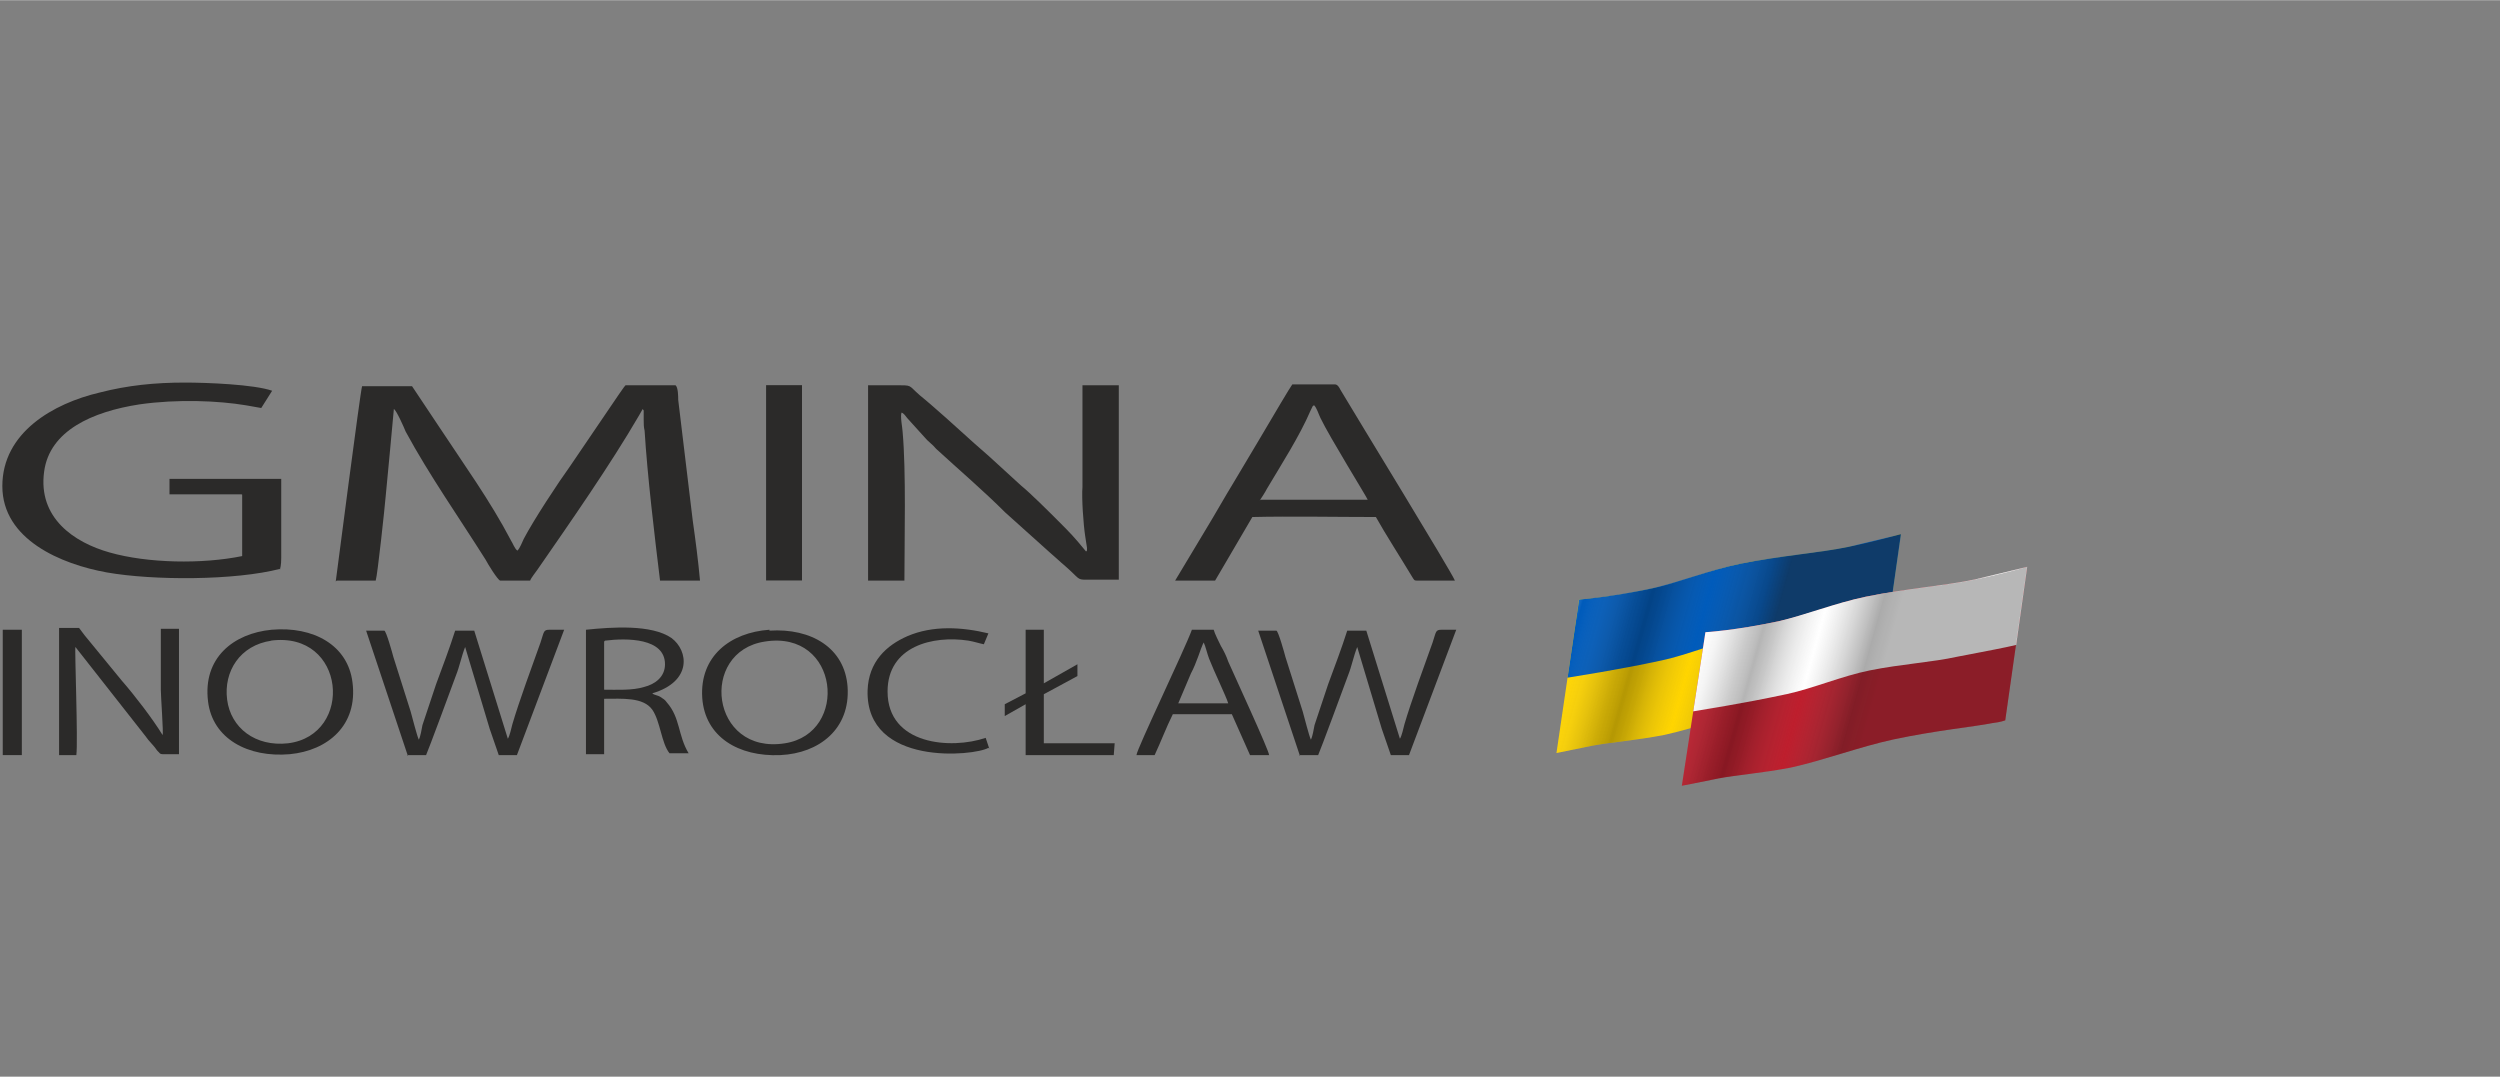 <?xml version="1.0" encoding="UTF-8" standalone="no"?>
<!-- Creator: CorelDRAW 2017 -->

<svg
   xml:space="preserve"
   width="27.517mm"
   height="11.853mm"
   version="1.1"
   style="shape-rendering:geometricPrecision; text-rendering:geometricPrecision; image-rendering:optimizeQuality; fill-rule:evenodd; clip-rule:evenodd"
   viewBox="0 0 2752 1185"
   id="svg71"
   sodipodi:docname="logo_top_plua_new.svg"
   inkscape:version="1.3.1 (9b9bdc1480, 2023-11-25, custom)"
   xmlns:inkscape="http://www.inkscape.org/namespaces/inkscape"
   xmlns:sodipodi="http://sodipodi.sourceforge.net/DTD/sodipodi-0.dtd"
   xmlns="http://www.w3.org/2000/svg"
   xmlns:svg="http://www.w3.org/2000/svg"><rect x="0" y="0" width="2752" height="1185" fill="#808080" stroke="none"/><sodipodi:namedview
   id="namedview71"
   pagecolor="#ffffff"
   bordercolor="#000000"
   borderopacity="0.25"
   inkscape:showpageshadow="2"
   inkscape:pageopacity="0.0"
   inkscape:pagecheckerboard="0"
   inkscape:deskcolor="#d1d1d1"
   inkscape:document-units="mm"
   showguides="true"
   inkscape:zoom="9.8621587"
   inkscape:cx="55.718024"
   inkscape:cy="20.989319"
   inkscape:window-width="1920"
   inkscape:window-height="1016"
   inkscape:window-x="1680"
   inkscape:window-y="27"
   inkscape:window-maximized="1"
   inkscape:current-layer="Warstwa_x0020_1"><sodipodi:guide
     position="2073.909,761.584"
     orientation="0,-1"
     id="guide71"
     inkscape:locked="false" /><sodipodi:guide
     position="1212.137,545.772"
     orientation="0,-1"
     id="guide72"
     inkscape:locked="false" /><sodipodi:guide
     position="1941.15,354.187"
     orientation="0,-1"
     id="guide73"
     inkscape:locked="false" /></sodipodi:namedview>
 <defs
   id="defs32">
  <style
   type="text/css"
   id="style1">
   <![CDATA[
    .fil7 {fill:#005BBB}
    .fil4 {fill:#1D3E73}
    .fil5 {fill:#2B2A29}
    .fil2 {fill:#388E35}
    .fil1 {fill:#B72221}
    .fil9 {fill:#BE1E2D}
    .fil3 {fill:#F39314}
    .fil0 {fill:#FEFEFE}
    .fil6 {fill:#FFD500}
    .fil10 {fill:white}
    .fil8 {fill:url(#id0)}
    .fil11 {fill:url(#id1)}
   ]]>
  </style>
  <linearGradient
   id="id0"
   gradientUnits="userSpaceOnUse"
   x1="2183"
   y1="671"
   x2="2426"
   y2="739">
   <stop
   offset="0"
   style="stop-opacity:1; stop-color:white"
   id="stop1" />
   <stop
   offset="0.169"
   style="stop-opacity:0; stop-color:white"
   id="stop2" />
   <stop
   offset="0.18"
   style="stop-opacity:0.004; stop-color:#FAFAFA"
   id="stop3" />
   <stop
   offset="0.22"
   style="stop-opacity:0.051; stop-color:#BBBBBB"
   id="stop4" />
   <stop
   offset="0.271"
   style="stop-opacity:0.098; stop-color:#858585"
   id="stop5" />
   <stop
   offset="0.31"
   style="stop-opacity:0.145; stop-color:#595959"
   id="stop6" />
   <stop
   offset="0.349"
   style="stop-opacity:0.188; stop-color:#373737"
   id="stop7" />
   <stop
   offset="0.388"
   style="stop-opacity:0.231; stop-color:#1E1E1E"
   id="stop8" />
   <stop
   offset="0.431"
   style="stop-opacity:0.271; stop-color:#0F0F0F"
   id="stop9" />
   <stop
   offset="0.451"
   style="stop-opacity:0.302; stop-color:#0A0A0A"
   id="stop10" />
   <stop
   offset="0.502"
   style="stop-opacity:0.243; stop-color:#141414"
   id="stop11" />
   <stop
   offset="0.569"
   style="stop-opacity:0.149; stop-color:#303030"
   id="stop12" />
   <stop
   offset="0.671"
   style="stop-opacity:0.027; stop-color:#5D5D5D"
   id="stop13" />
   <stop
   offset="0.69"
   style="stop-opacity:0; stop-color:#686868"
   id="stop14" />
   <stop
   offset="0.922"
   style="stop-opacity:0.302; stop-color:#1C1C1C"
   id="stop15" />
   <stop
   offset="1"
   style="stop-opacity:0.518; stop-color:#1C1C1C"
   id="stop16" />
  </linearGradient>
  <linearGradient
   id="id1"
   gradientUnits="userSpaceOnUse"
   x1="2320"
   y1="657"
   x2="2563"
   y2="725">
   <stop
   offset="0"
   style="stop-opacity:1; stop-color:white"
   id="stop17" />
   <stop
   offset="0.169"
   style="stop-opacity:0; stop-color:white"
   id="stop18" />
   <stop
   offset="0.18"
   style="stop-opacity:0.004; stop-color:#FAFAFA"
   id="stop19" />
   <stop
   offset="0.22"
   style="stop-opacity:0.051; stop-color:#BBBBBB"
   id="stop20" />
   <stop
   offset="0.271"
   style="stop-opacity:0.098; stop-color:#858585"
   id="stop21" />
   <stop
   offset="0.31"
   style="stop-opacity:0.145; stop-color:#595959"
   id="stop22" />
   <stop
   offset="0.349"
   style="stop-opacity:0.188; stop-color:#373737"
   id="stop23" />
   <stop
   offset="0.388"
   style="stop-opacity:0.231; stop-color:#1E1E1E"
   id="stop24" />
   <stop
   offset="0.431"
   style="stop-opacity:0.271; stop-color:#0F0F0F"
   id="stop25" />
   <stop
   offset="0.451"
   style="stop-opacity:0.302; stop-color:#0A0A0A"
   id="stop26" />
   <stop
   offset="0.502"
   style="stop-opacity:0.243; stop-color:#141414"
   id="stop27" />
   <stop
   offset="0.569"
   style="stop-opacity:0.149; stop-color:#303030"
   id="stop28" />
   <stop
   offset="0.671"
   style="stop-opacity:0.027; stop-color:#5D5D5D"
   id="stop29" />
   <stop
   offset="0.69"
   style="stop-opacity:0; stop-color:#686868"
   id="stop30" />
   <stop
   offset="0.922"
   style="stop-opacity:0.369; stop-color:#1C1C1C"
   id="stop31" />
   <stop
   offset="1"
   style="stop-opacity:0.318; stop-color:#1C1C1C"
   id="stop32" />
  </linearGradient>
 
   
   
   
  
    
    
    
    
    
    
    
    
    
    
    
    
    
    
    
    
    
    
    
    
    
    
    
    
    
    
    
    
    
    
    
    
    
    
    
   </defs>
 <g
   id="Warstwa_x0020_1"
   inkscape:label="Warstwa 1"
   inkscape:groupmode="layer">
  <g
   id="Inowroclaw"
   style="fill:#2b2a29;fill-opacity:1"
   transform="translate(-313.969)"><path
     class="fil1"
     d="m 613,693 c -42,4 -76,31 -70,79 5,41 44,62 90,58 42,-4 75,-32 69,-79 -5,-41 -43,-62 -89,-58 z m 0,12 c -35,5 -53,34 -49,65 4,31 31,52 67,48 73,-9 64,-124 -19,-113 z"
     id="path32"
     style="fill:#2b2a29;fill-opacity:1" /><path
     class="fil2"
     d="m 1161,693 c -43,3 -77,29 -74,75 3,43 40,65 86,63 43,-2 77,-29 74,-75 -3,-43 -40,-65 -86,-62 z m -5,13 c -73,11 -60,125 22,112 71,-11 60,-125 -22,-112 z"
     id="path33"
     style="fill:#2b2a29;fill-opacity:1" /><path
     class="fil3"
     d="m 959,695 v 135 h 20 v -61 c 20,0 43,-2 53,12 9,13 10,37 19,48 h 21 c -12,-20 -9,-39 -24,-56 -2,-3 -4,-4 -7,-6 -3,-2 -7,-2 -9,-4 44,-13 40,-47 21,-61 -22,-15 -65,-12 -94,-9 z m 20,11 v 53 c 14,0 31,1 44,-3 12,-3 23,-11 23,-25 0,-29 -42,-29 -66,-26 z"
     id="path34"
     style="fill:#2b2a29;fill-opacity:1" /><path
     class="fil3"
     d="m 762,831 h 21 c 2,-4 29,-77 33,-88 4,-10 6,-21 10,-31 l 27,90 10,29 h 20 l 52,-138 c -8,0 -12,0 -16,0 -7,0 -6,2 -10,14 -9,25 -24,66 -31,90 -1,4 -3,13 -5,16 L 836,694 h -21 c -6,19 -14,40 -21,59 l -15,45 c -1,5 -2,12 -4,16 -2,-4 -7,-24 -9,-31 l -19,-60 c -1,-4 -8,-29 -10,-29 h -20 l 46,138 z"
     id="path35"
     style="fill:#2b2a29;fill-opacity:1" /><path
     class="fil4"
     d="m 1744,831 h 21 c 2,-4 29,-77 33,-88 4,-10 6,-21 10,-31 l 27,90 10,29 h 20 l 52,-138 c -8,0 -12,0 -16,0 -7,0 -6,2 -10,14 -9,25 -24,66 -31,90 -1,4 -3,13 -5,16 l -37,-119 h -21 c -6,19 -14,40 -21,59 l -15,45 c -1,5 -2,12 -4,16 -2,-4 -7,-24 -9,-31 l -19,-60 c -1,-4 -8,-29 -10,-29 h -20 l 46,138 z"
     id="path36"
     style="fill:#2b2a29;fill-opacity:1" /><path
     class="fil4"
     d="m 1565,831 h 20 c 7,-15 13,-31 20,-45 h 65 l 20,45 h 21 c 0,-5 -38,-87 -45,-103 -2,-6 -5,-12 -8,-17 -2,-4 -7,-14 -8,-18 h -24 c -8,22 -61,132 -61,138 z m 45,-57 h 56 c -2,-7 -16,-36 -21,-49 -2,-5 -4,-14 -6,-18 0,0 0,0 -1,2 -2,4 -7,21 -13,32 l -14,33 z"
     id="path37"
     style="fill:#2b2a29;fill-opacity:1" /><path
     class="fil1"
     d="m 379,831 h 19 c 2,-15 -2,-117 -1,-119 l 77,98 c 4,6 9,10 13,16 3,3 3,4 6,4 h 18 V 692 h -20 v 67 c 0,7 3,48 2,50 -11,-18 -31,-44 -45,-60 l -41,-50 c -2,-3 -4,-5 -6,-8 h -22 v 138 z"
     id="path38"
     style="fill:#2b2a29;fill-opacity:1" /><path
     class="fil2"
     d="m 1403,824 -4,-12 c -38,13 -108,8 -108,-51 0,-50 50,-62 89,-56 6,1 12,3 17,4 l 5,-12 c -29,-7 -61,-9 -89,3 -23,10 -43,28 -44,60 -2,84 118,72 133,63 z"
     id="path39"
     style="fill:#2b2a29;fill-opacity:1" /><polygon
     class="fil4"
     points="1463,818 1463,764 1500,744 1500,731 1463,752 1463,693 1443,693 1443,763 1420,775 1420,788 1443,775 1443,831 1540,831 1541,818 "
     id="polygon39"
     style="fill:#2b2a29;fill-opacity:1" /><polygon
     class="fil1"
     points="317,693 317,831 338,831 338,693 "
     id="polygon40"
     style="fill:#2b2a29;fill-opacity:1" /></g><g
   id="Flagi"
   transform="translate(-438.637,-174.262)">
    <g
   id="g67">
     <path
   class="fil6"
   d="m 2177,834 c 0,0 34,-2 80,-12 29,-6 63,-20 96,-27 44,-9 88,-12 121,-19 34,-7 57,-14 57,-14 l -24,169 c 0,0 -5,2 -14,3 -20,4 -62,8 -109,18 -37,8 -77,23 -113,31 -31,6 -59,8 -80,12 -24,5 -39,8 -39,8 l 25,-170 z"
   id="path65" />
     <path
   class="fil7"
   d="M 2164.224,920.045 C 2175.224,918.045 2217,912 2268,901 c 28,-6 61,-20 91,-26 35,-7 69,-9 96,-15 32,-6 56.066,-10.907 64.066,-12.907 l 12.155,-84.988 c 0,0 -22.474,5.634 -56.474,13.634 -33,7 -76.903,9.996 -120.903,18.996 -34,7 -67.045,20.313 -96.31,26.884 -47,10 -80.621,12.38 -80.621,12.38 z"
   id="path66"
   sodipodi:nodetypes="ccscccccccc" />
     <path
   class="fil8"
   d="m 2177,834 c 0,0 34,-2 80,-12 29,-6 63,-20 96,-27 44,-9 88,-12 121,-19 34,-7 57,-14 57,-14 l -24,169 c 0,0 -5,2 -14,3 -20,4 -62,8 -109,18 -37,8 -77,23 -113,31 -31,6 -59,8 -80,12 -24,5 -39,8 -39,8 l 25,-170 z"
   id="path67"
   style="fill:url(#id0)" />
    </g>
    <g
   id="g70">
     <path
   class="fil9"
   d="m 2316,870 c 0,0 34,-2 80,-12 29,-6 63,-20 96,-27 44,-9 88,-12 121,-19 34,-7 57,-14 57,-14 l -24,169 c 0,0 -5,2 -14,3 -20,4 -62,8 -109,18 -37,8 -77,23 -113,31 -31,6 -59,8 -80,12 -24,5 -40,8 -40,8 l 25.947,-169.099 z"
   id="path68"
   sodipodi:nodetypes="ccccccccccccc"
   style="stroke-width:1.006;stroke-dasharray:none" />
     <path
   class="fil10"
   d="M 2302.558,957.098 C 2313.558,955.098 2355,949 2406,938 c 28,-6 61,-20 91,-26 35,-7 69,-9 96,-15 32,-6 57,-11 65,-13 l 12.143,-86.034 c 0,0 -23.534,5.936 -57.534,13.936 -33,7 -76.159,10.02 -120.159,19.02 -34,7 -67.994,20.668 -96.58,27.14 -47,10 -79.93,11.925 -79.93,11.925 z"
   id="path69"
   style="stroke:#fefefe;stroke-width:0;stroke-dasharray:none;stroke-opacity:1"
   sodipodi:nodetypes="ccscccccccc" />
     <path
   class="fil11"
   d="m 2316,870 c 0,0 34,-2 80,-12 29,-6 63,-20 96,-27 44,-9 88,-12 121,-19 34,-7 57,-14 57,-14 l -24,169 c 0,0 -5,2 -14,3 -20,4 -62,8 -109,18 -37,8 -77,23 -113,31 -31,6 -59,8 -80,12 -24,5 -40,8 -40,8 l 25.963,-168.927 z"
   id="path70"
   style="fill:url(#id1)"
   sodipodi:nodetypes="ccccccccccccc" />
    </g>
   </g>
 <g
   id="Gmina"
   transform="translate(-315.423,-0.082)"><path
     class="fil5"
     d="m 686,639 h 43 c 2,-6 10,-81 11,-93 1,-9 9,-96 9,-96 3,2 11,20 13,25 26,48 59,95 88,141 2,4 13,22 16,23 h 33 c 1,-3 6,-9 8,-12 36,-52 80,-115 112,-170 1,-2 3,-5 4,-7 0,1 1,1 1,2 v 10 c 0,4 0,8 1,12 3,49 11,116 17,165 5,0 37,0 44,0 -2,-22 -5,-45 -8,-66 l -16,-133 c 0,-3 0,-14 -3,-16 h -55 c -2,2 -5,7 -8,11 l -53,78 c -13,18 -40,59 -51,80 -2,4 -4,10 -7,13 -3,-2 -5,-8 -7,-11 -23,-44 -52,-84 -79,-125 l -30,-45 h -55 c -2,6 -28,208 -29,215 z"
     id="path61" /><path
     class="fil5"
     d="M 1547,639 V 424 h -40 v 112 c -1,12 1,41 3,54 l 2,13 c 0,5 0,2 -1,4 -14,-17 -17,-20 -31,-34 -10,-10 -30,-30 -41,-39 l -35,-32 c -21,-18 -42,-38 -63,-56 -2,-2 -5,-4 -7,-6 -19,-15 -13,-16 -27,-16 -11,0 -23,0 -36,0 v 215 h 40 c 0,-45 2,-120 -2,-164 0,-3 -3,-18 -1,-21 2,1 3,2 6,6 l 19,21 c 4,5 9,8 13,13 25,23 52,46 76,70 l 49,44 c 6,5 11,10 17,15 16,14 13,15 23,15 12,0 24,0 36,0 z"
     id="path62" /><path
     class="fil5"
     d="m 1609,639 h 44 l 41,-70 c 41,-1 94,0 136,0 10,18 28,46 40,66 2,3 2,4 5,4 h 42 c -4,-10 -107,-178 -126,-210 -1,-2 -3,-6 -6,-6 h -47 c -3,4 -20,33 -36,60 -13,22 -25,42 -28,47 -11,18 -21,36 -32,54 z m 94,-89 h 118 c -1,-3 -42,-69 -52,-90 -2,-4 -4,-11 -7,-14 -2,1 -1,0 -4,6 -12,28 -32,59 -48,86 -2,4 -6,10 -8,13 z"
     id="path63" /><path
     class="fil5"
     d="m 623,628 c 1,-2 2,-6 2,-14 0,-29 0,-58 0,-87 H 502 v 17 h 78 c 2,0 2,0 2,1 v 67 c -44,9 -104,8 -146,-4 -39,-11 -79,-38 -72,-89 6,-45 53,-66 105,-74 42,-6 87,-4 117,1 5,1 12,2 17,3 l 12,-19 c -20,-7 -72,-9 -96,-9 -33,0 -63,3 -94,11 -51,12 -107,44 -107,103 0,59 65,86 115,95 51,9 141,9 191,-4 z"
     id="path64" /><path
     id="rect72"
     style="fill:#2b2a29;stroke-width:26.462"
     d="m 1158.731,423.861 h 39.536 v 214.988 h -39.536 z" /></g></g>
</svg>

